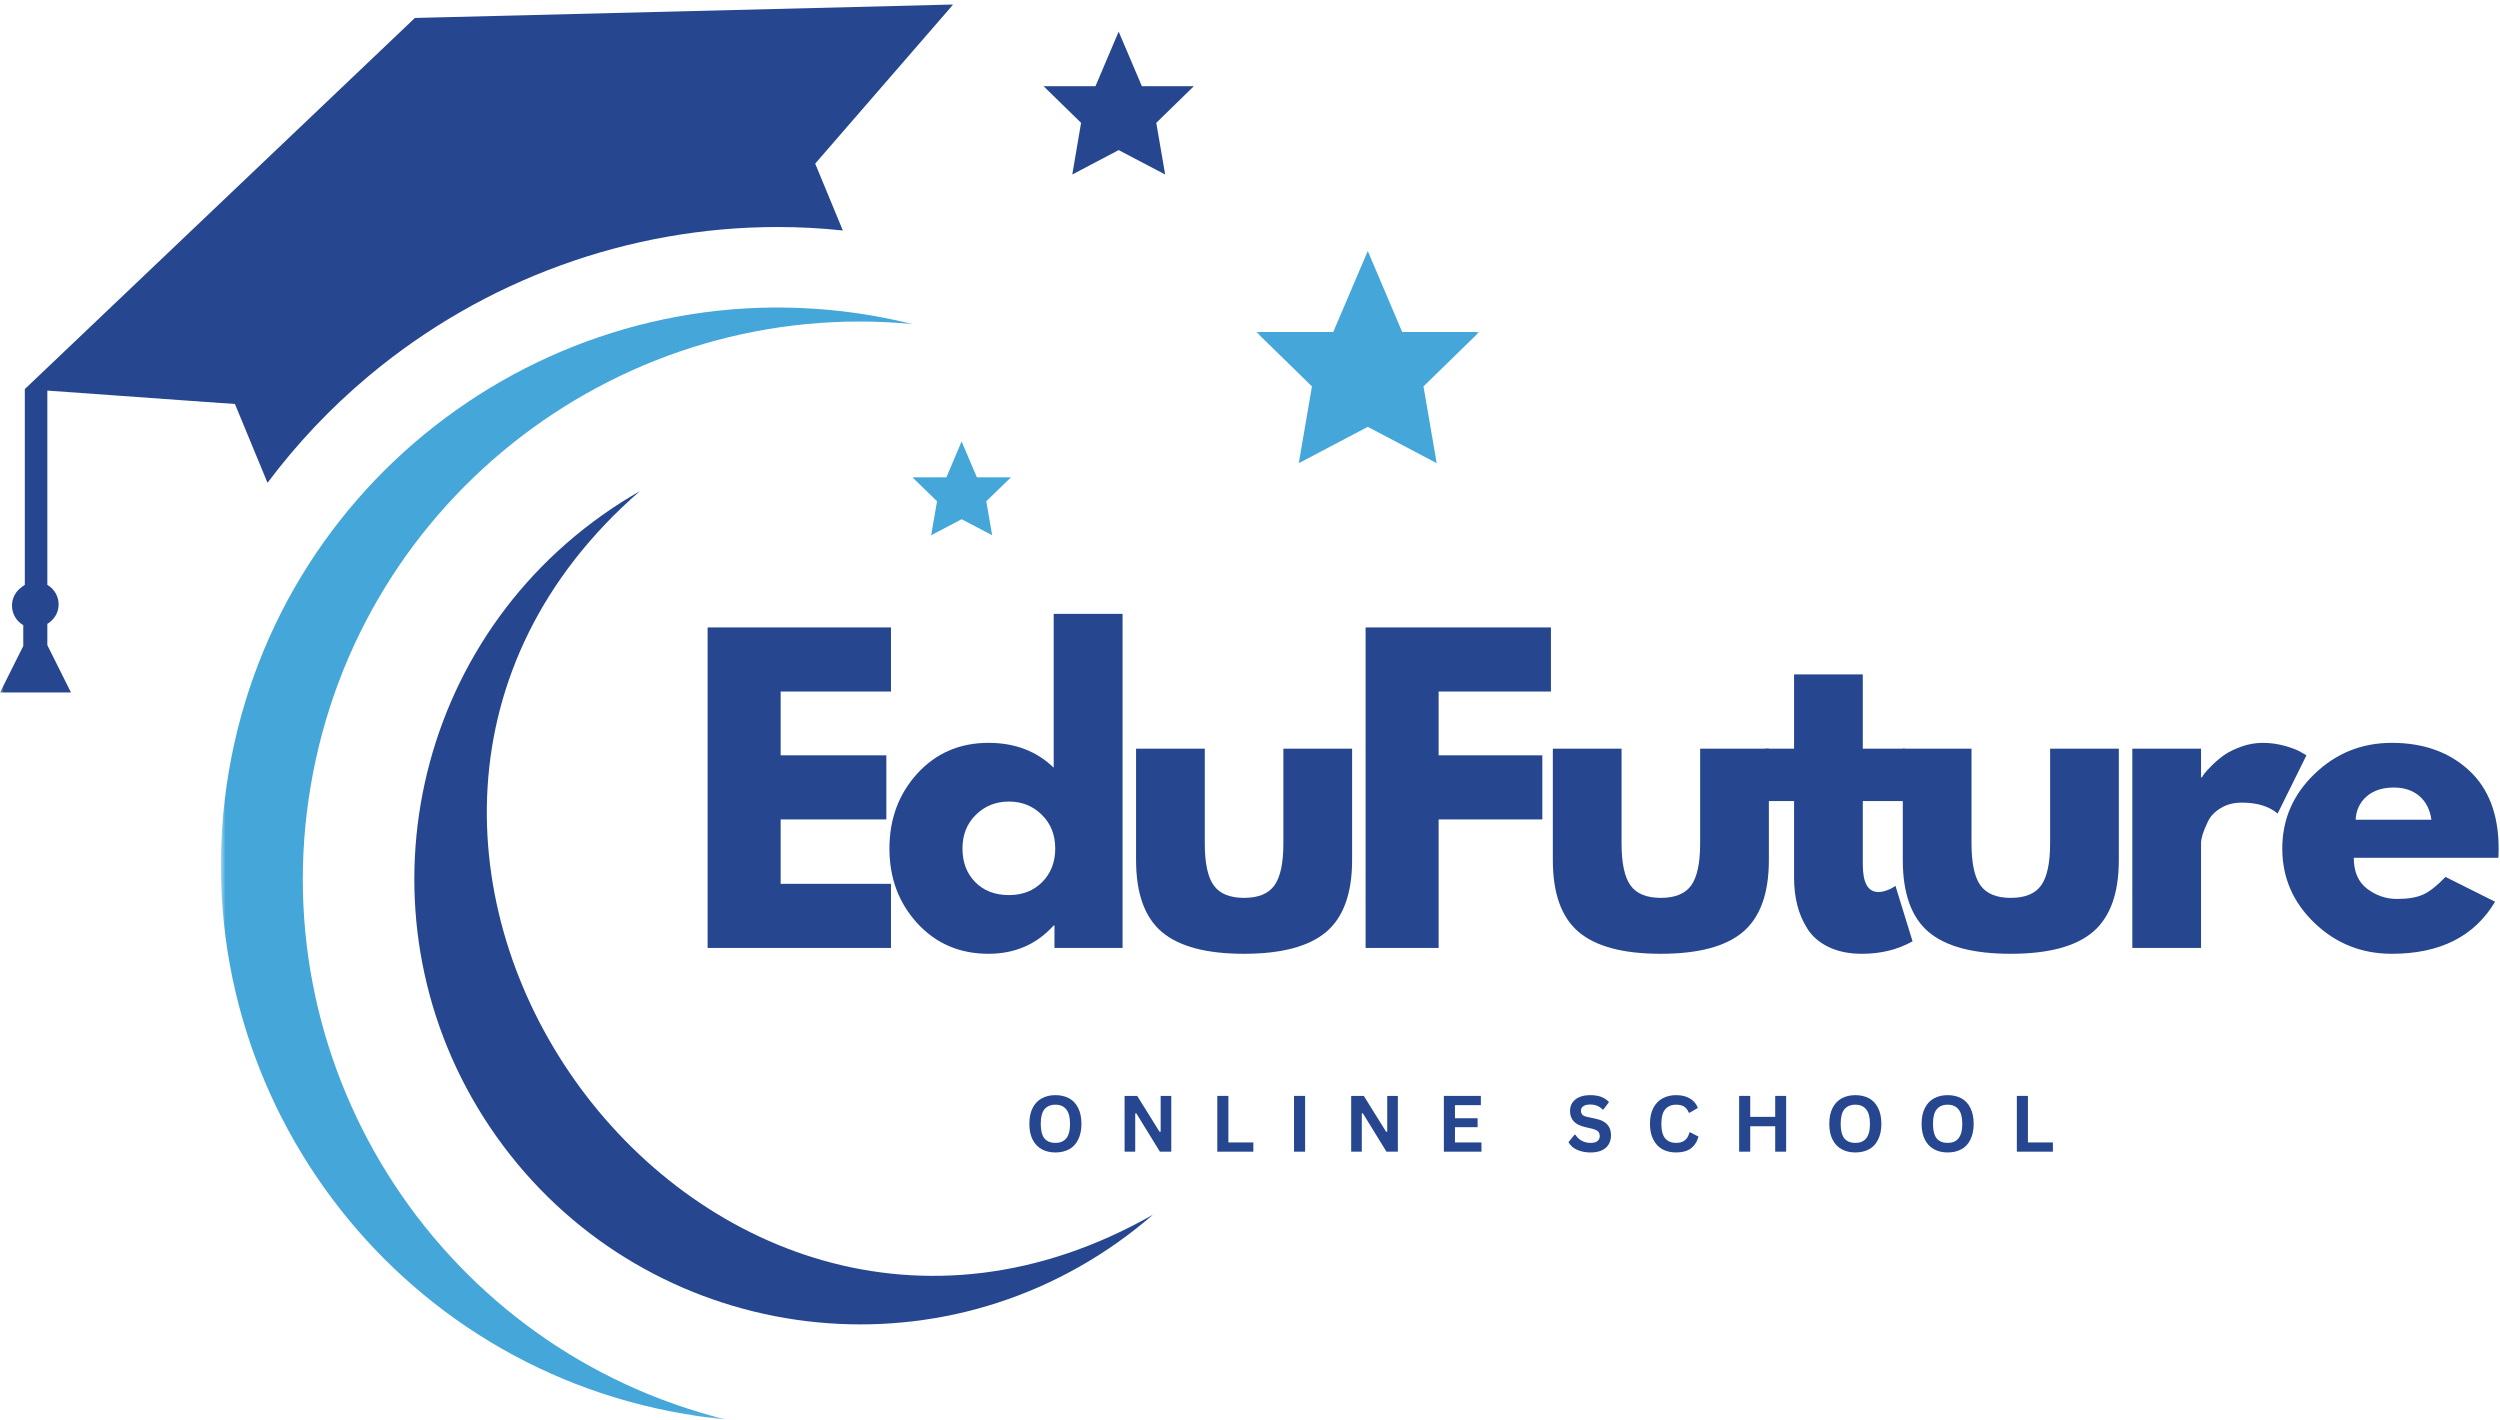 <svg xmlns="http://www.w3.org/2000/svg" width="338" height="192" viewBox="0 0 338 192" fill="none"><mask id="mask0_106_184" style="mask-type:luminance" maskUnits="userSpaceOnUse" x="169" y="32" width="32" height="32"><path d="M169.412 32.667H200.001V63.333H169.412V32.667Z" fill="white"></path></mask><g mask="url(#mask0_106_184)"><path d="M184.923 33.932L189.574 44.886H199.996L192.454 52.24L194.241 62.62L184.923 57.708L175.595 62.62L177.376 52.24L169.845 44.886H180.256L184.923 33.932Z" fill="#44A6D9"></path></g><path d="M151.244 4.271L154.38 11.651H161.411L156.327 16.609L157.531 23.594L151.244 20.292L144.973 23.594L146.161 16.609L141.088 11.651H148.109L151.244 4.271Z" fill="#264790"></path><path d="M130.01 59.682L132.072 64.531H136.682L133.343 67.771L134.14 72.365L130.01 70.198L125.895 72.365L126.687 67.771L123.354 64.531H127.958L130.01 59.682Z" fill="#44A6D9"></path><mask id="mask1_106_184" style="mask-type:luminance" maskUnits="userSpaceOnUse" x="29" y="40" width="96" height="152"><path d="M29.849 40.667H124.078V191.912H29.849V40.667Z" fill="white"></path></mask><g mask="url(#mask1_106_184)"><path fill-rule="evenodd" clip-rule="evenodd" d="M42.021 106.161C35.354 145.292 60.188 182.536 98.12 191.911C96.276 191.734 94.412 191.49 92.547 191.161C51.547 184.193 23.959 145.266 30.943 104.271C37.927 63.271 76.839 35.672 117.839 42.656C119.703 42.984 121.547 43.37 123.354 43.812C84.453 40.104 48.693 67.016 42.021 106.161Z" fill="#44A6D9"></path></g><path fill-rule="evenodd" clip-rule="evenodd" d="M155.875 164.229C93.875 199.536 32.682 113.213 86.516 66.396C84.792 67.391 83.088 68.458 81.432 69.641C54.286 88.891 47.875 126.505 67.115 153.651C86.365 180.797 123.984 187.198 151.13 167.958C152.786 166.781 154.37 165.536 155.875 164.229Z" fill="#264790"></path><mask id="mask2_106_184" style="mask-type:luminance" maskUnits="userSpaceOnUse" x="0" y="0" width="130" height="94"><path d="M0 0H129.411V94H0V0Z" fill="white"></path></mask><g mask="url(#mask2_106_184)"><path fill-rule="evenodd" clip-rule="evenodd" d="M110.214 22.12L113.953 31.162C111.005 30.844 108.057 30.693 105.115 30.693C85 30.693 65.391 37.839 49.88 50.807C44.729 55.109 40.146 59.974 36.167 65.276L32.25 55.797L31.76 54.62L27.958 54.354L15.578 53.464L6.75 52.833L6.401 52.812V79.073C7.307 79.609 7.927 80.588 7.927 81.708C7.927 82.662 7.484 83.526 6.781 84.073C6.667 84.177 6.536 84.271 6.401 84.344V87.224L9.604 93.635H0L3.146 87.338V84.516C2.234 83.995 1.62 83.016 1.62 81.88C1.62 80.823 2.156 79.891 2.984 79.338C3.042 79.292 3.089 79.245 3.146 79.213C3.214 79.167 3.276 79.12 3.354 79.073V52.604L56.094 2.427L115.448 0.948L128.87 0.609L110.214 22.12Z" fill="#264790"></path></g><path d="M120.461 84.828V93.495H105.544V102.12H119.836V110.787H105.544V119.495H120.461V128.162H95.669V84.828H120.461Z" fill="#264790"></path><path d="M124.022 124.828C121.506 122.078 120.251 118.714 120.251 114.724C120.251 110.724 121.506 107.344 124.022 104.578C126.548 101.818 129.756 100.433 133.647 100.433C137.215 100.433 140.152 101.552 142.459 103.787V82.995H151.772V128.162H142.563V125.12H142.459C140.152 127.677 137.215 128.953 133.647 128.953C129.756 128.953 126.548 127.578 124.022 124.828ZM131.938 110.162C130.73 111.344 130.126 112.865 130.126 114.724C130.126 116.573 130.699 118.089 131.855 119.266C133.006 120.433 134.527 121.016 136.418 121.016C138.251 121.016 139.751 120.427 140.918 119.245C142.084 118.052 142.668 116.547 142.668 114.724C142.668 112.865 142.063 111.344 140.855 110.162C139.647 108.969 138.168 108.37 136.418 108.37C134.636 108.37 133.147 108.969 131.938 110.162Z" fill="#264790"></path><path d="M162.887 101.224V114.037C162.887 116.693 163.288 118.578 164.096 119.703C164.898 120.828 166.268 121.391 168.2 121.391C170.127 121.391 171.497 120.828 172.304 119.703C173.106 118.578 173.512 116.693 173.512 114.037V101.224H182.804V116.287C182.804 120.776 181.637 124.011 179.304 125.995C176.971 127.969 173.262 128.953 168.179 128.953C163.106 128.953 159.408 127.969 157.075 125.995C154.752 124.011 153.596 120.776 153.596 116.287V101.224H162.887Z" fill="#264790"></path><path d="M209.689 84.828V93.495H194.502V102.12H208.523V110.787H194.502V128.162H184.627V84.828H209.689Z" fill="#264790"></path><path d="M219.235 101.224V114.037C219.235 116.693 219.636 118.578 220.443 119.703C221.245 120.828 222.615 121.391 224.548 121.391C226.475 121.391 227.844 120.828 228.652 119.703C229.454 118.578 229.86 116.693 229.86 114.037V101.224H239.152V116.287C239.152 120.776 237.985 124.011 235.652 125.995C233.318 127.969 229.61 128.953 224.527 128.953C219.454 128.953 215.756 127.969 213.423 125.995C211.1 124.011 209.943 120.776 209.943 116.287V101.224H219.235Z" fill="#264790"></path><path d="M242.558 101.224V91.183H251.85V101.224H257.516V108.308H251.85V116.87C251.85 119.36 252.548 120.599 253.954 120.599C254.298 120.599 254.667 120.532 255.058 120.391C255.443 120.256 255.745 120.115 255.954 119.974L256.266 119.766L258.579 127.266C256.579 128.391 254.298 128.953 251.745 128.953C249.995 128.953 248.485 128.646 247.225 128.037C245.975 127.427 245.021 126.61 244.37 125.578C243.714 124.537 243.251 123.448 242.975 122.308C242.693 121.172 242.558 119.953 242.558 118.662V108.308H238.662V101.224H242.558Z" fill="#264790"></path><path d="M266.549 101.224V114.037C266.549 116.693 266.95 118.578 267.757 119.703C268.559 120.828 269.929 121.391 271.861 121.391C273.788 121.391 275.158 120.828 275.965 119.703C276.767 118.578 277.174 116.693 277.174 114.037V101.224H286.465V116.287C286.465 120.776 285.299 124.011 282.965 125.995C280.632 127.969 276.924 128.953 271.84 128.953C266.767 128.953 263.069 127.969 260.736 125.995C258.413 124.011 257.257 120.776 257.257 116.287V101.224H266.549Z" fill="#264790"></path><path d="M288.289 128.162V101.224H297.581V105.099H297.706C297.773 104.964 297.883 104.787 298.039 104.578C298.19 104.37 298.529 104.006 299.06 103.474C299.586 102.948 300.148 102.474 300.747 102.058C301.341 101.641 302.112 101.266 303.06 100.933C304.003 100.599 304.961 100.433 305.935 100.433C306.945 100.433 307.945 100.573 308.935 100.849C309.919 101.131 310.633 101.407 311.081 101.683L311.831 102.12L307.935 109.995C306.779 109.011 305.169 108.516 303.102 108.516C301.987 108.516 301.029 108.766 300.227 109.266C299.419 109.756 298.852 110.349 298.518 111.058C298.185 111.756 297.94 112.344 297.789 112.828C297.648 113.318 297.581 113.698 297.581 113.974V128.162H288.289Z" fill="#264790"></path><path d="M337.773 115.974H318.231C318.231 117.865 318.84 119.266 320.064 120.183C321.283 121.089 322.617 121.537 324.064 121.537C325.564 121.537 326.752 121.339 327.627 120.933C328.502 120.532 329.502 119.74 330.627 118.558L337.335 121.912C334.544 126.61 329.887 128.953 323.377 128.953C319.304 128.953 315.82 127.568 312.919 124.787C310.012 121.995 308.564 118.641 308.564 114.724C308.564 110.797 310.012 107.433 312.919 104.641C315.82 101.839 319.304 100.433 323.377 100.433C327.637 100.433 331.111 101.672 333.794 104.141C336.471 106.599 337.814 110.131 337.814 114.724C337.814 115.349 337.799 115.766 337.773 115.974ZM318.481 110.828H328.731C328.523 109.427 327.965 108.349 327.064 107.599C326.174 106.849 325.033 106.474 323.648 106.474C322.106 106.474 320.877 106.881 319.96 107.683C319.044 108.49 318.549 109.537 318.481 110.828Z" fill="#264790"></path><path d="M142.69 155.812C142.007 155.812 141.403 155.677 140.877 155.395C140.346 155.119 139.929 154.687 139.627 154.104C139.32 153.52 139.169 152.802 139.169 151.937C139.169 151.078 139.32 150.354 139.627 149.77C139.929 149.187 140.346 148.76 140.877 148.479C141.403 148.203 142.007 148.062 142.69 148.062C143.382 148.062 143.992 148.203 144.523 148.479C145.049 148.76 145.461 149.187 145.752 149.77C146.054 150.354 146.211 151.078 146.211 151.937C146.211 152.802 146.054 153.52 145.752 154.104C145.461 154.687 145.049 155.119 144.523 155.395C143.992 155.677 143.382 155.812 142.69 155.812ZM142.69 154.52C143.325 154.52 143.815 154.322 144.148 153.916C144.492 153.5 144.669 152.843 144.669 151.937C144.669 151.036 144.492 150.385 144.148 149.979C143.815 149.562 143.325 149.354 142.69 149.354C142.049 149.354 141.554 149.562 141.211 149.979C140.877 150.385 140.711 151.036 140.711 151.937C140.711 152.843 140.877 153.5 141.211 153.916C141.554 154.322 142.049 154.52 142.69 154.52Z" fill="#264790"></path><path d="M153.482 155.708H152.045V148.166H153.753L156.774 153.02L156.92 153V148.166H158.357V155.708H156.816L153.628 150.52L153.482 150.541V155.708Z" fill="#264790"></path><path d="M166.078 148.166V154.458H169.453V155.708H164.578V148.166H166.078Z" fill="#264790"></path><path d="M176.451 155.708H174.951V148.166H176.451V155.708Z" fill="#264790"></path><path d="M184.116 155.708H182.679V148.166H184.387L187.408 153.02L187.554 153V148.166H188.991V155.708H187.45L184.262 150.52L184.116 150.541V155.708Z" fill="#264790"></path><path d="M196.711 152.395V154.458H200.294V155.708H195.211V148.166H200.211V149.416H196.711V151.187H199.773V152.395H196.711Z" fill="#264790"></path><path d="M215.079 155.812C214.564 155.812 214.1 155.75 213.684 155.625C213.277 155.5 212.939 155.333 212.663 155.125C212.397 154.906 212.194 154.666 212.059 154.416L212.871 153.416H212.996C213.215 153.765 213.501 154.036 213.85 154.229C214.21 154.427 214.621 154.52 215.079 154.52C215.48 154.52 215.777 154.437 215.975 154.27C216.184 154.104 216.288 153.875 216.288 153.583C216.288 153.406 216.251 153.26 216.184 153.145C216.126 153.02 216.022 152.916 215.871 152.833C215.715 152.739 215.517 152.661 215.267 152.604L214.288 152.375C213.605 152.223 213.1 151.968 212.767 151.604C212.434 151.244 212.267 150.781 212.267 150.208C212.267 149.781 212.371 149.406 212.579 149.083C212.798 148.765 213.111 148.515 213.517 148.333C213.934 148.156 214.423 148.062 214.996 148.062C215.579 148.062 216.069 148.14 216.475 148.291C216.892 148.447 217.246 148.682 217.538 149L216.788 150H216.663C216.454 149.781 216.21 149.614 215.934 149.5C215.652 149.39 215.34 149.333 214.996 149.333C214.579 149.333 214.267 149.411 214.059 149.562C213.85 149.703 213.746 149.895 213.746 150.145C213.746 150.385 213.814 150.578 213.954 150.729C214.105 150.869 214.371 150.973 214.746 151.041L215.725 151.25C216.46 151.406 216.986 151.666 217.309 152.041C217.642 152.406 217.809 152.885 217.809 153.479C217.809 153.953 217.704 154.364 217.496 154.708C217.298 155.057 216.996 155.328 216.579 155.52C216.173 155.713 215.673 155.812 215.079 155.812Z" fill="#264790"></path><path d="M226.616 155.812C225.918 155.812 225.309 155.677 224.783 155.395C224.251 155.104 223.835 154.666 223.533 154.083C223.225 153.5 223.074 152.786 223.074 151.937C223.074 151.093 223.225 150.375 223.533 149.791C223.835 149.208 224.251 148.781 224.783 148.5C225.309 148.208 225.918 148.062 226.616 148.062C227.335 148.062 227.949 148.208 228.449 148.5C228.96 148.781 229.329 149.208 229.553 149.791L228.449 150.437H228.324C228.168 150.052 227.954 149.77 227.678 149.604C227.397 149.437 227.043 149.354 226.616 149.354C225.991 149.354 225.496 149.562 225.137 149.979C224.788 150.385 224.616 151.036 224.616 151.937C224.616 152.843 224.788 153.5 225.137 153.916C225.496 154.322 225.991 154.52 226.616 154.52C227.585 154.52 228.184 154.052 228.408 153.104H228.533L229.637 153.666C229.428 154.39 229.074 154.932 228.574 155.291C228.074 155.64 227.418 155.812 226.616 155.812Z" fill="#264790"></path><path d="M240.007 151V148.166H241.486V155.708H240.007V152.27H236.632V155.708H235.132V148.166H236.632V151H240.007Z" fill="#264790"></path><path d="M250.84 155.812C250.158 155.812 249.554 155.677 249.028 155.395C248.496 155.119 248.08 154.687 247.778 154.104C247.47 153.52 247.319 152.802 247.319 151.937C247.319 151.078 247.47 150.354 247.778 149.77C248.08 149.187 248.496 148.76 249.028 148.479C249.554 148.203 250.158 148.062 250.84 148.062C251.533 148.062 252.142 148.203 252.674 148.479C253.2 148.76 253.611 149.187 253.903 149.77C254.205 150.354 254.361 151.078 254.361 151.937C254.361 152.802 254.205 153.52 253.903 154.104C253.611 154.687 253.2 155.119 252.674 155.395C252.142 155.677 251.533 155.812 250.84 155.812ZM250.84 154.52C251.476 154.52 251.965 154.322 252.299 153.916C252.642 153.5 252.819 152.843 252.819 151.937C252.819 151.036 252.642 150.385 252.299 149.979C251.965 149.562 251.476 149.354 250.84 149.354C250.2 149.354 249.705 149.562 249.361 149.979C249.028 150.385 248.861 151.036 248.861 151.937C248.861 152.843 249.028 153.5 249.361 153.916C249.705 154.322 250.2 154.52 250.84 154.52Z" fill="#264790"></path><path d="M263.321 155.812C262.638 155.812 262.034 155.677 261.508 155.395C260.977 155.119 260.56 154.687 260.258 154.104C259.951 153.52 259.8 152.802 259.8 151.937C259.8 151.078 259.951 150.354 260.258 149.77C260.56 149.187 260.977 148.76 261.508 148.479C262.034 148.203 262.638 148.062 263.321 148.062C264.013 148.062 264.623 148.203 265.154 148.479C265.68 148.76 266.091 149.187 266.383 149.77C266.685 150.354 266.841 151.078 266.841 151.937C266.841 152.802 266.685 153.52 266.383 154.104C266.091 154.687 265.68 155.119 265.154 155.395C264.623 155.677 264.013 155.812 263.321 155.812ZM263.321 154.52C263.956 154.52 264.446 154.322 264.779 153.916C265.123 153.5 265.3 152.843 265.3 151.937C265.3 151.036 265.123 150.385 264.779 149.979C264.446 149.562 263.956 149.354 263.321 149.354C262.68 149.354 262.185 149.562 261.841 149.979C261.508 150.385 261.341 151.036 261.341 151.937C261.341 152.843 261.508 153.5 261.841 153.916C262.185 154.322 262.68 154.52 263.321 154.52Z" fill="#264790"></path><path d="M274.177 148.166V154.458H277.552V155.708H272.677V148.166H274.177Z" fill="#264790"></path></svg>